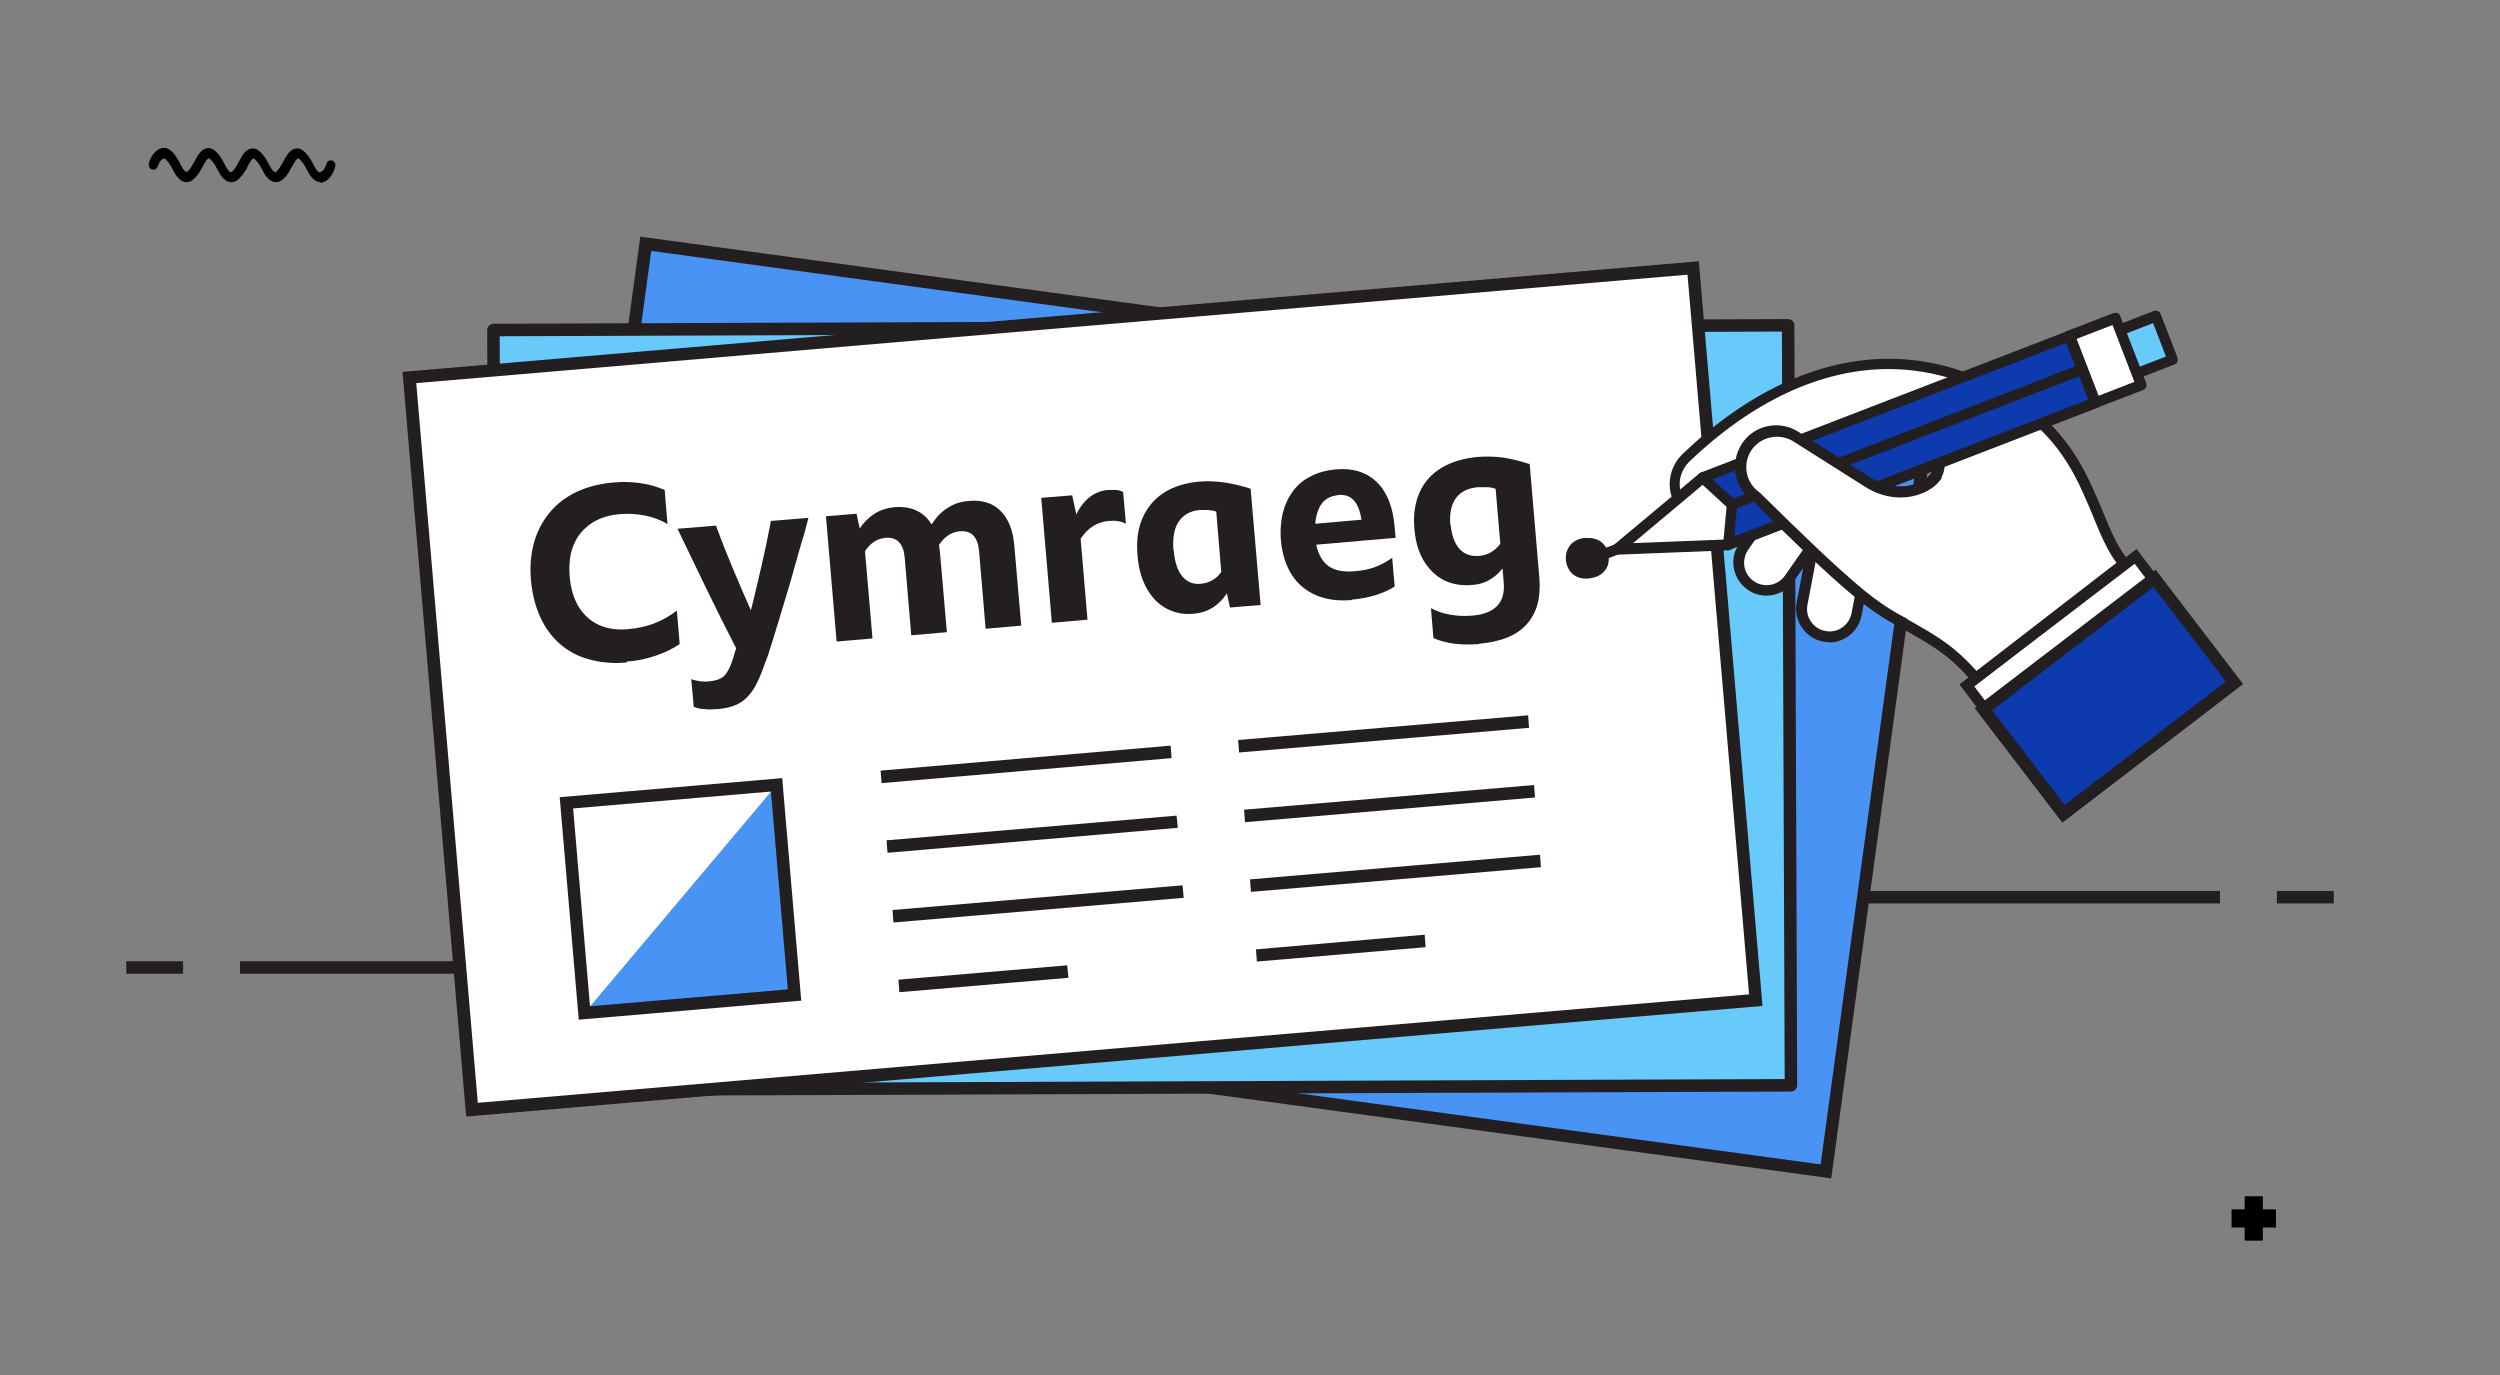 <?xml version="1.0" encoding="UTF-8"?><svg id="Layer_1" xmlns="http://www.w3.org/2000/svg" viewBox="0 0 80 44"><rect x="0" y="0" width="80" height="44" fill="#808080" stroke="none"/><defs><style>.cls-1{fill:none;}.cls-2{fill:#67cafa;}.cls-3{fill:#f1d0c5;}.cls-4{fill:#fff;}.cls-5{fill:#231f20;}.cls-6{fill:#0d3aad;}.cls-7{fill:#4993f5;}.cls-8{fill:#392b76;}</style></defs><rect class="cls-5" x="7.68" y="30.76" width="37.99" height=".4"/><rect class="cls-5" x="4.04" y="30.76" width="1.82" height=".4"/><rect class="cls-5" x="46.56" y="28.51" width="24.48" height=".4"/><rect class="cls-5" x="72.86" y="28.51" width="1.82" height=".4"/><rect class="cls-7" x="27.39" y="1.93" width="24.32" height="41.43" transform="translate(67.32 -13.49) rotate(97.75)"/><path class="cls-5" d="m58.6,37.71l-.2-.03-41.25-5.61.03-.2,3.31-24.3.2.03,41.25,5.61-.03.2-3.31,24.3Zm-40.99-5.98l40.65,5.53,3.23-23.7-40.65-5.53-3.23,23.7Z"/><rect class="cls-2" x="24.39" y="1.93" width="24.32" height="41.43" transform="translate(59.06 -13.99) rotate(89.79)"/><path class="cls-5" d="m15.88,35.08c-.11,0-.2-.09-.2-.2l-.09-24.32c0-.05.02-.1.06-.14.04-.04.09-.06.14-.06l41.43-.15h0c.11,0,.2.09.2.2l.09,24.32c0,.05-.02.1-.06.14-.04.04-.09.06-.14.06l-41.43.15h0Zm.11-24.32l.09,23.92,41.03-.15-.09-23.92-41.03.15Z"/><rect class="cls-4" x="22.89" y="1.43" width="23.52" height="41.23" transform="translate(53.66 -14.35) rotate(85.12)"/><path class="cls-5" d="m14.92,35.73l-.02-.2-2.02-23.63,41.48-3.54.02.2,2.02,23.63-41.48,3.54Zm-1.6-23.47l1.97,23.03,40.68-3.47-1.97-23.03-40.68,3.47Z"/><path class="cls-5" d="m20.05,21.2c-.44.04-.83,0-1.2-.1s-.67-.27-.93-.49c-.26-.23-.47-.51-.63-.86-.16-.35-.26-.74-.3-1.19-.04-.44,0-.84.1-1.2.1-.36.27-.68.5-.96s.51-.49.86-.66c.34-.16.73-.26,1.17-.3.3-.03.59-.02.87.02.28.04.53.11.78.22l.09,1.09c-.22-.13-.45-.22-.71-.27-.25-.05-.52-.07-.79-.05-.38.03-.69.13-.94.3-.25.17-.44.39-.56.68-.12.28-.16.62-.13,1.01.03.39.13.72.29.98.16.26.38.46.65.58.27.12.59.17.96.13.57-.05,1.07-.24,1.53-.59l.09,1.07c-.22.15-.47.27-.76.37-.29.1-.6.17-.93.19Z"/><path class="cls-5" d="m22.98,22.69c-.16.01-.3.02-.43,0-.13,0-.25-.03-.35-.07l-.08-.89c.07.03.16.05.27.07.11.01.22.02.32,0,.13-.01.24-.04.33-.08s.16-.11.22-.2c.06-.09.11-.2.16-.34.03-.08.05-.15.07-.22.02-.07.04-.14.07-.21-.33-.64-.65-1.28-.96-1.92-.31-.64-.62-1.28-.92-1.91l1.23-.1c.17.46.35.92.54,1.37.19.45.38.9.58,1.34.12-.48.23-.95.34-1.43.11-.48.21-.95.3-1.43l1.2-.1c-.06.24-.13.51-.22.79-.08.28-.17.58-.25.88-.08.3-.17.6-.26.89-.09.29-.17.57-.25.83-.08.26-.15.5-.22.71-.06.21-.12.38-.17.5-.09.26-.18.49-.27.67-.09.19-.2.34-.31.46-.12.12-.25.21-.4.27-.15.06-.33.1-.53.12Z"/><path class="cls-5" d="m26.77,20.51l-.34-3.99.98-.08.1.47c.28-.41.65-.64,1.11-.68.27-.02.51.01.71.11.2.09.36.24.48.44.15-.23.32-.41.52-.53.19-.13.42-.2.67-.22.43-.04.77.07,1.02.32.25.25.4.62.44,1.13l.22,2.54-1.14.1-.21-2.49c-.02-.22-.08-.38-.18-.49-.1-.11-.24-.15-.42-.14-.28.02-.51.17-.68.44.01.08.02.16.03.25l.22,2.54-1.14.1-.21-2.49c-.02-.22-.08-.38-.18-.49-.1-.11-.24-.15-.42-.14-.28.02-.5.17-.67.43l.24,2.79-1.14.1Z"/><path class="cls-5" d="m33.33,15.93l.98-.08.13.61c.24-.48.58-.74,1-.78.1,0,.19,0,.27,0,.08,0,.16.03.23.06l.09,1.02c-.16-.08-.33-.11-.54-.09-.38.03-.68.22-.91.57l.22,2.59-1.14.1-.34-3.99Z"/><path class="cls-5" d="m38.2,19.64c-.33.03-.62-.03-.88-.17-.26-.14-.47-.36-.63-.65-.16-.29-.26-.64-.29-1.05-.04-.46.01-.85.16-1.19.15-.34.37-.61.68-.81.31-.2.69-.32,1.15-.36.51-.04,1.05.04,1.63.23l.32,3.72-.98.08-.1-.45c-.26.39-.61.61-1.05.65Zm-.64-2.03c.03.37.12.65.27.83.15.18.35.27.6.24.13-.01.25-.05.36-.11.11-.06.21-.15.29-.27l-.16-1.93c-.09-.03-.18-.04-.26-.05-.08,0-.17,0-.27,0-.3.03-.52.15-.67.37s-.2.53-.17.91Z"/><path class="cls-5" d="m43.27,19.2c-.44.04-.82-.01-1.15-.15-.33-.14-.59-.36-.78-.65-.19-.3-.31-.66-.35-1.1-.03-.32,0-.62.06-.89.07-.27.18-.5.33-.7.15-.2.34-.36.57-.47.23-.12.49-.19.78-.22.56-.05,1,.09,1.33.41s.52.81.57,1.45l.03.33-2.54.22c.07.32.2.55.4.69.2.14.48.19.83.16.24-.02.45-.06.64-.13s.38-.17.56-.3l.08.92c-.37.23-.83.37-1.38.42Zm-.47-3.35c-.22.02-.38.11-.5.26-.12.16-.19.38-.21.65l1.48-.13c-.05-.29-.13-.5-.26-.63-.12-.13-.29-.18-.51-.16Z"/><path class="cls-5" d="m47.33,20.61c-.28.02-.54.02-.78-.01-.24-.03-.47-.09-.68-.18l-.08-.96c.18.1.39.17.62.21.23.04.46.05.7.03.72-.06,1.06-.41,1.01-1.04l-.04-.47c-.13.17-.28.29-.44.38-.16.09-.35.14-.55.15-.33.03-.63-.03-.9-.16-.26-.14-.47-.35-.64-.63-.16-.28-.26-.62-.29-1.02-.04-.44.02-.83.17-1.16.15-.33.38-.59.7-.78.32-.19.71-.31,1.18-.35.26-.02.52-.01.78.02.26.04.55.11.86.21l.31,3.65c.05.63-.08,1.12-.41,1.48-.32.36-.83.56-1.52.62Zm-.91-3.83c.03.34.12.6.28.78.15.17.36.25.62.23.28-.02.51-.15.69-.39l-.15-1.76c-.1-.03-.19-.05-.28-.05-.09,0-.18,0-.29,0-.31.03-.55.14-.7.35-.15.21-.21.49-.18.86Z"/><path class="cls-5" d="m50.74,17.22c.22-.02.39.03.52.14.13.11.2.27.22.45,0,.12,0,.23-.05.33-.05.1-.12.19-.22.25-.1.07-.22.1-.36.12s-.27,0-.38-.05c-.11-.05-.19-.12-.25-.21-.06-.1-.1-.2-.11-.32-.02-.19.03-.35.14-.49.11-.13.27-.21.49-.23Z"/><line class="cls-4" x1="28.39" y1="24.84" x2="37.28" y2="24.08"/><polygon class="cls-5" points="28.21 25.06 28.18 24.66 37.46 23.86 37.49 24.26 28.21 25.06"/><line class="cls-4" x1="28.97" y1="31.53" x2="33.97" y2="31.11"/><polygon class="cls-5" points="28.78 31.75 28.75 31.35 34.15 30.89 34.19 31.29 28.78 31.75"/><line class="cls-4" x1="28.58" y1="27.07" x2="37.47" y2="26.31"/><polygon class="cls-5" points="28.4 27.29 28.37 26.89 37.65 26.1 37.69 26.49 28.4 27.29"/><line class="cls-4" x1="28.77" y1="29.3" x2="37.66" y2="28.54"/><polygon class="cls-5" points="28.59 29.52 28.56 29.12 37.84 28.33 37.88 28.73 28.59 29.52"/><line class="cls-4" x1="39.83" y1="23.86" x2="48.72" y2="23.1"/><polygon class="cls-5" points="39.65 24.08 39.62 23.68 48.9 22.89 48.93 23.29 39.65 24.08"/><line class="cls-4" x1="40.4" y1="30.56" x2="45.41" y2="30.13"/><polygon class="cls-5" points="40.22 30.77 40.19 30.38 45.59 29.91 45.62 30.31 40.22 30.77"/><line class="cls-4" x1="40.02" y1="26.09" x2="48.91" y2="25.34"/><polygon class="cls-5" points="39.84 26.31 39.81 25.91 49.09 25.12 49.12 25.52 39.84 26.31"/><line class="cls-4" x1="40.21" y1="28.33" x2="49.1" y2="27.57"/><polygon class="cls-5" points="40.03 28.54 40 28.14 49.28 27.35 49.31 27.75 40.03 28.54"/><path class="cls-4" d="m59.25,15.77c.48.09.8.56.71,1.04l-.54,2.84c-.09.48-.56.8-1.04.71-.48-.09-.8-.56-.71-1.04l.54-2.84c.09-.48.56-.8,1.04-.71Z"/><path class="cls-5" d="m58.54,20.55c-.07,0-.13,0-.2-.02-.28-.05-.52-.21-.68-.45-.16-.23-.22-.52-.17-.79l.54-2.84c.11-.58.68-.95,1.24-.84.58.11.95.67.84,1.24l-.54,2.84c-.05.28-.21.52-.44.68-.18.12-.38.19-.6.19Zm.54-4.62c-.34,0-.64.24-.7.58l-.54,2.84c-.04.19,0,.38.11.54.11.16.27.27.46.3.19.04.38,0,.54-.11.16-.11.26-.27.3-.46l.54-2.84c.04-.19,0-.38-.11-.54-.11-.16-.27-.27-.46-.3-.04,0-.09-.01-.13-.01Z"/><path class="cls-4" d="m58.38,15.38c.4.29.49.84.2,1.24l-1.33,1.9c-.29.4-.84.49-1.24.2-.4-.29-.49-.84-.2-1.24l1.33-1.9c.29-.4.84-.49,1.24-.2Z"/><path class="cls-5" d="m56.53,19.06c-.21,0-.43-.06-.62-.2-.23-.17-.38-.41-.43-.69-.05-.28.02-.56.19-.79l1.33-1.9c.34-.48,1.01-.58,1.48-.24.23.17.38.41.43.69.05.28-.02.56-.19.79l-1.33,1.9c-.21.29-.54.44-.87.44Zm1.33-3.68c-.22,0-.44.1-.58.3l-1.33,1.9c-.11.16-.16.35-.13.54.03.19.13.35.29.47.32.23.77.16,1-.16l1.33-1.9c.11-.16.16-.35.13-.54-.03-.19-.13-.35-.29-.47-.13-.09-.27-.13-.42-.13Z"/><path class="cls-8" d="m62.08,15.47l-.2-.17c-.22.25-.62.43-1.09.43-.35,0-.73-.1-1.09-.34h0s-1.91-1.21-1.91-1.21l-.14.22.13.23c.88-.48,1.71-.71,2.51-.71.35,0,.7.05,1.03.14.28.08.46.2.57.34.11.14.16.3.16.46,0,.17-.06.33-.16.44h0s.2.17.2.17l.2.17c.19-.22.29-.5.29-.79,0-.27-.09-.55-.28-.78-.19-.24-.47-.42-.84-.52-.38-.1-.77-.16-1.17-.16-.9,0-1.82.26-2.76.77-.08.04-.13.13-.14.22,0,.09.04.18.12.23l1.91,1.21.14-.22-.15.22c.45.3.93.43,1.38.43.6,0,1.14-.22,1.48-.6h0s-.2-.17-.2-.17Z"/><path class="cls-4" d="m62.08,15.47c-.49.55-1.58.76-2.52.13l-2.26-1.43c-.42-.26-.96-.14-1.23.28-.26.42-.14.96.28,1.23,3.1,3.08,3.75,3.5,4.55,3.95"/><path class="cls-3" d="m57.43,15.37l2.26,1.43c.4.26.89.32,1.34.16.45-.16.79-.53.92-.99l.14-.49c-.49.55-1.58.76-2.52.13l-2.26-1.43c-.42-.26-.96-.14-1.23.28-.24.37-.16.85.16,1.14.28-.37.79-.47,1.18-.22Z"/><path class="cls-4" d="m62.08,15.47c-.49.55-1.58.76-2.52.13l-2.26-1.43c-.42-.26-.96-.14-1.23.28-.26.42-.14.96.28,1.23,3.1,3.08,3.75,3.5,4.55,3.95"/><path class="cls-4" d="m57.43,15.37l2.26,1.43c.4.26.89.32,1.34.16.45-.16.79-.53.92-.99l.14-.49c-.49.55-1.58.76-2.52.13l-2.26-1.43c-.42-.26-.96-.14-1.23.28-.24.37-.16.85.16,1.14.28-.37.79-.47,1.18-.22Z"/><path class="cls-4" d="m67.98,18.03c-.44-.52-.7-1.29-1.07-2.14-.41-.95-.97-1.99-2.14-2.82-1.27-.9-2.74-1.43-4.33-1.43-2.05,0-4.28.9-6.49,3.01-.24.23-.36.53-.36.84,0,.28.1.57.31.79.23.24.53.36.84.36.28,0,.57-.1.79-.31.19-.18.37-.34.56-.5.03.02.05.04.08.06,1.55,1.54,2.49,2.42,3.15,2.97.66.55,1.05.79,1.46,1.01h0c.63.35,1.06.59,1.44.88.34.25.65.54,1.01.96m5.7-3.12l-5.4,4.13-.59-.77,5.4-4.13.59.77Zm-7.05-3.27c-.22.25-.62.43-1.09.43-.35,0-.73-.1-1.09-.34h0s-1.52-.96-1.52-.96c.73-.34,1.43-.5,2.1-.5.35,0,.7.05,1.03.14.28.08.46.2.57.34.11.14.16.3.16.46,0,.17-.06.33-.16.44Z"/><path class="cls-5" d="m63.5,22.95l-.8-1.05.29-.22c-.3-.34-.57-.58-.87-.8-.38-.28-.81-.52-1.42-.86-.39-.22-.8-.46-1.48-1.03-.7-.59-1.66-1.5-3.12-2.94-.15.13-.3.26-.44.4-.51.48-1.39.46-1.87-.05-.23-.25-.36-.57-.36-.91,0-.36.15-.71.41-.96,2.09-2,4.38-3.05,6.6-3.05h0c1.54,0,3.07.51,4.42,1.46,1.21.85,1.79,1.94,2.2,2.89.07.17.14.33.21.49.25.6.46,1.12.76,1.51l.34-.26.8,1.05-5.67,4.34Zm-.32-.98l.38.5,5.13-3.93-.38-.5-5.13,3.92Zm-7.09-6.38l.11.09s.05.04.07.06c1.49,1.48,2.46,2.39,3.16,2.98.66.56,1.04.78,1.43,1,.63.35,1.07.6,1.46.89.33.24.61.51.94.87l4.49-3.44c-.32-.42-.55-.97-.8-1.59-.07-.16-.13-.32-.21-.49-.39-.91-.95-1.94-2.09-2.75-1.29-.92-2.76-1.4-4.22-1.4h0c-2.14,0-4.34,1.02-6.37,2.96-.19.19-.31.45-.31.71,0,.25.1.49.27.67.36.38,1,.4,1.38.04.19-.18.38-.35.57-.51l.11-.09Zm4.71.32h0c-.41,0-.82-.13-1.18-.37l-1.79-1.13.29-.13c1.14-.53,2.23-.65,3.25-.38.29.08.51.21.66.4.13.16.2.36.2.56s-.07.41-.2.56c-.26.3-.73.49-1.21.49Zm-2.25-1.45l1.24.79c.31.21.66.32,1,.32h0c.38,0,.76-.14.96-.37h0c.07-.08.12-.21.12-.33s-.04-.25-.12-.35c-.1-.13-.27-.23-.48-.29-.85-.23-1.76-.15-2.72.23Z"/><line class="cls-4" x1="63.24" y1="21.7" x2="67.98" y2="18.03"/><polygon class="cls-5" points="63.2 21.94 62.99 21.67 68.01 17.79 68.22 18.06 63.2 21.94"/><rect class="cls-6" x="64.04" y="20.17" width="6.89" height="4.21" transform="translate(.36 45.62) rotate(-37.44)"/><path class="cls-5" d="m65.99,26.32l-2.8-3.66,5.79-4.43,2.8,3.66-5.79,4.44Zm-2.24-3.59l2.32,3.03,5.16-3.95-2.32-3.03-5.16,3.95Z"/><polyline class="cls-4" points="55.31 17.42 51.76 17.56 54.48 15.28 56.38 15.22"/><path class="cls-5" d="m51.76,17.73c-.07,0-.13-.04-.16-.11-.03-.07,0-.15.05-.19l2.73-2.28s.07-.04.11-.04l1.9-.06h0c.09,0,.17.07.17.17,0,.1-.07.17-.17.18l-1.84.06-2.29,1.92,3.05-.12s0,0,0,0c.09,0,.17.07.17.17,0,.09-.07.18-.17.18l-3.55.14s0,0,0,0Z"/><rect class="cls-2" x="67.2" y="9.9" width="1.49" height="2.82" transform="translate(81.87 78.77) rotate(-111.11)"/><path class="cls-5" d="m66.9,12.69c-.07,0-.13-.04-.16-.11l-.54-1.39s-.01-.09,0-.13c.02-.04.05-.07.09-.09l2.63-1.02c.09-.03.19.01.22.1l.54,1.39s.01.09,0,.13c-.02.04-.05.07-.09.09l-2.63,1.02s-.04.01-.06.01Zm-.31-1.46l.41,1.07,2.31-.89-.41-1.07-2.31.89Z"/><rect class="cls-4" x="66.23" y="10.74" width="2.29" height="1.59" transform="translate(80.88 78.54) rotate(-111.11)"/><path class="cls-5" d="m67.04,13.06s-.05,0-.07-.01c-.04-.02-.08-.05-.09-.1l-.83-2.14c-.03-.09.01-.19.1-.22l1.48-.57s.09-.02.13,0c.04.02.08.05.09.1l.83,2.14c.03.09-.01.19-.1.22l-1.48.57s-.04.01-.06.01Zm-.6-2.21l.7,1.82,1.16-.45-.7-1.82-1.16.45Z"/><polygon class="cls-6" points="54.48 15.28 55.42 16.15 55.31 17.42 67.04 12.89 66.22 10.75 54.48 15.28"/><path class="cls-5" d="m55.31,17.59s-.07-.01-.1-.03c-.05-.04-.07-.09-.07-.15l.11-1.19-.88-.81s-.06-.1-.05-.16c.01-.06.05-.11.11-.13l11.74-4.53s.09-.02.13,0c.04.02.08.05.09.1l.83,2.14c.03.09-.01.19-.1.22l-11.73,4.53s-.04.01-.06.01Zm-.51-2.25l.74.68s.06.09.05.14l-.09,1,11.32-4.37-.7-1.82-11.32,4.37Z"/><path class="cls-5" d="m55.42,16.32c-.07,0-.13-.04-.16-.11-.03-.09.01-.19.1-.22l11.21-4.33c.09-.03.19,0,.22.1s-.01.19-.1.22l-11.21,4.33s-.04.01-.06.01Z"/><path class="cls-5" d="m51.31,17.91c-.07,0-.13-.04-.16-.11-.03-.09.01-.19.1-.22l.45-.17c.09-.04.19.01.22.1.03.09-.01.19-.1.22l-.45.17s-.04.01-.06.01Z"/><path class="cls-4" d="m61.89,15.3c-.22.25-.62.43-1.09.43-.35,0-.73-.1-1.09-.34h0s-2.26-1.43-2.26-1.43c-.19-.12-.4-.18-.61-.18-.38,0-.76.19-.97.54h0c-.12.19-.18.4-.18.61,0,.37.18.73.5.95,1.54,1.53,2.48,2.41,3.14,2.96.66.55,1.05.79,1.46,1.01"/><path class="cls-5" d="m60.85,20.09l-.15-.08c-.39-.22-.8-.46-1.48-1.03-.71-.6-1.68-1.51-3.15-2.97-.34-.23-.55-.64-.55-1.07,0-.25.07-.49.2-.71.24-.39.66-.62,1.12-.62.25,0,.49.07.71.21l2.26,1.43c.31.21.66.32,1,.32h0c.38,0,.76-.14.96-.37l.11-.13.26.23-.11.13c-.26.3-.73.49-1.21.49h0c-.41,0-.82-.13-1.18-.37l-2.26-1.43c-.45-.28-1.07-.14-1.35.31-.1.16-.15.34-.15.52,0,.32.16.63.43.81,1.49,1.47,2.45,2.38,3.15,2.97.66.56,1.04.78,1.43,1l.15.08-.17.3Z"/><polygon class="cls-7" points="25.43 31.84 18.71 32.41 24.86 25.11 25.43 31.84"/><path class="cls-5" d="m18.52,32.63l-.61-7.12,7.12-.61.61,7.12-7.12.61Zm-.18-6.76l.54,6.33,6.33-.54-.54-6.33-6.33.54Z"/><rect class="cls-1" y="0" width="80" height="44"/><path d="m10.27,5.83c-.25,0-.39-.28-.48-.46-.07-.14-.19-.28-.24-.3-.07,0-.13.13-.21.27l-.02.03c-.05.11-.25.46-.48.46-.25,0-.39-.28-.48-.46-.07-.14-.19-.28-.24-.3-.06,0-.12.11-.21.28v.02s-.07.12-.15.22c-.12.16-.23.24-.35.24-.25,0-.39-.28-.48-.46-.07-.14-.19-.28-.24-.3-.07,0-.13.13-.21.27l-.02.03c-.05.11-.25.46-.48.46-.25,0-.39-.28-.48-.46-.07-.14-.19-.28-.24-.3-.08,0-.16.1-.21.25-.02.06-.07.11-.14.11-.04,0-.07-.01-.1-.04-.05-.05-.06-.13-.04-.19.09-.29.28-.47.49-.47.09,0,.27.06.48.46h0c.05.1.15.31.23.31.05,0,.16-.15.23-.3l.02-.03c.11-.2.22-.43.46-.43.09,0,.27.06.48.46h0c.05.1.15.31.23.31.05,0,.16-.15.23-.3l.02-.03c.12-.22.23-.43.46-.43.21,0,.41.32.48.46h0c.05.1.15.3.23.3.04,0,.15-.14.23-.3l.02-.03c.11-.2.22-.43.46-.43.21,0,.41.32.48.46h0c.05.1.15.3.23.3.08,0,.17-.11.22-.27.02-.07.07-.11.14-.11.03,0,.07.01.09.04.06.05.06.13.04.19-.09.3-.28.49-.49.49Z"/><path d="m72.83,38.7h-.42v-.42h-.58v.42h-.42v.58h.42v.42h.58v-.42h.42v-.58Z"/></svg>